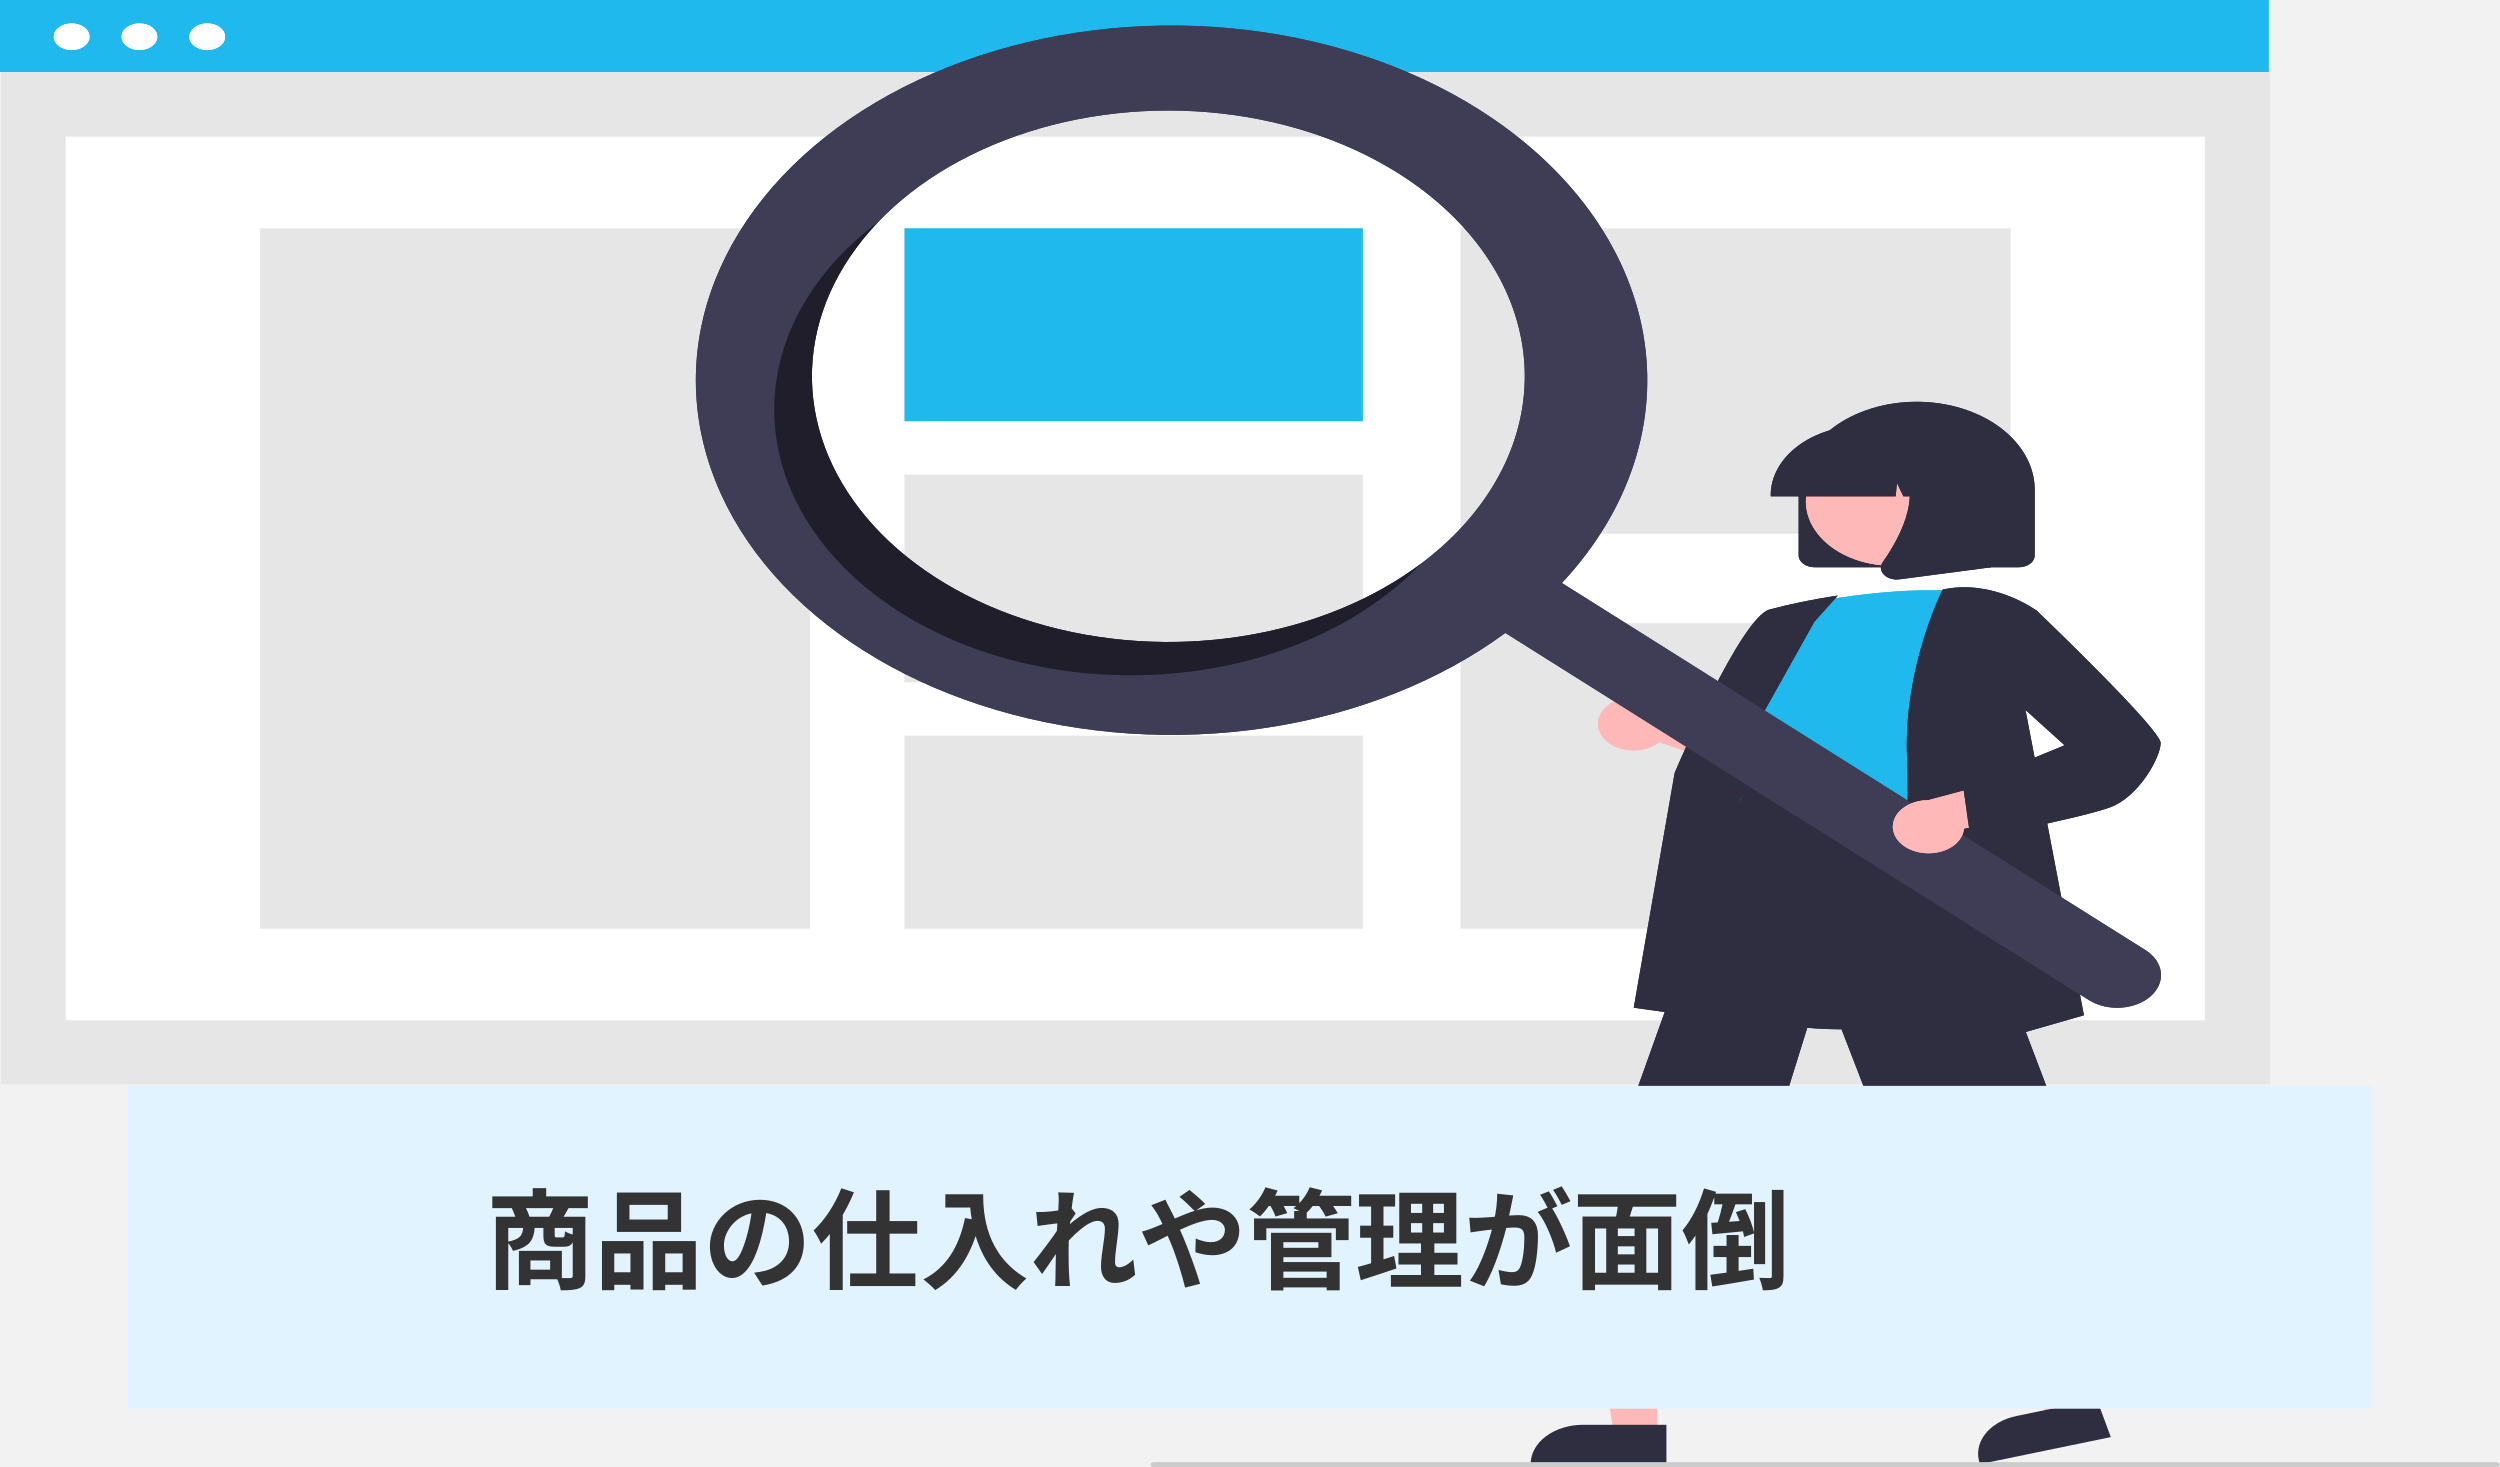 <svg width="368" height="216" viewBox="0 0 368 216" fill="none" xmlns="http://www.w3.org/2000/svg">
<rect x="0" y="0" width="368" height="216" fill="#808080" stroke="none"/>
<g clip-path="url(#clip0_68_446)">
<rect width="368" height="216" fill="#F2F2F2"/>
<path d="M334.082 0.141H0.143V159.594H334.082V0.141Z" fill="#E6E6E6"/>
<path d="M334.082 0.141H0.143V159.594H334.082V0.141Z" fill="#E6E6E6"/>
<path d="M324.533 20.14H9.692V150.16H324.533V20.14Z" fill="white"/>
<path d="M324.533 20.14H9.692V150.16H324.533V20.14Z" fill="white"/>
<path d="M333.94 0H0V10.577H333.94V0Z" fill="#1FB9EE"/>
<path d="M333.94 0H0V10.577H333.94V0Z" fill="#1FB9EE"/>
<path d="M10.543 7.368C11.995 7.368 13.172 6.49 13.172 5.408C13.172 4.325 11.995 3.447 10.543 3.447C9.09 3.447 7.913 4.325 7.913 5.408C7.913 6.49 9.09 7.368 10.543 7.368Z" fill="white"/>
<path d="M10.543 7.368C11.995 7.368 13.172 6.49 13.172 5.407C13.172 4.325 11.995 3.447 10.543 3.447C9.09 3.447 7.913 4.325 7.913 5.407C7.913 6.49 9.09 7.368 10.543 7.368Z" fill="white"/>
<path d="M20.523 7.368C21.976 7.368 23.153 6.49 23.153 5.408C23.153 4.325 21.976 3.447 20.523 3.447C19.071 3.447 17.894 4.325 17.894 5.408C17.894 6.49 19.071 7.368 20.523 7.368Z" fill="white"/>
<path d="M20.523 7.368C21.976 7.368 23.153 6.49 23.153 5.407C23.153 4.325 21.976 3.447 20.523 3.447C19.071 3.447 17.894 4.325 17.894 5.407C17.894 6.49 19.071 7.368 20.523 7.368Z" fill="white"/>
<path d="M30.504 7.368C31.956 7.368 33.133 6.49 33.133 5.408C33.133 4.325 31.956 3.447 30.504 3.447C29.052 3.447 27.875 4.325 27.875 5.408C27.875 6.49 29.052 7.368 30.504 7.368Z" fill="white"/>
<path d="M30.504 7.368C31.956 7.368 33.133 6.49 33.133 5.407C33.133 4.325 31.956 3.447 30.504 3.447C29.052 3.447 27.875 4.325 27.875 5.407C27.875 6.49 29.052 7.368 30.504 7.368Z" fill="white"/>
<path d="M119.199 33.631H38.299V136.67H119.199V33.631Z" fill="#E6E6E6"/>
<path d="M119.199 33.631H38.299V136.67H119.199V33.631Z" fill="#E6E6E6"/>
<path d="M200.58 33.631H133.164V61.994H200.58V33.631Z" fill="#1FB9EE"/>
<path d="M200.58 33.631H133.164V61.994H200.58V33.631Z" fill="#1FB9EE"/>
<path d="M200.58 69.892H133.164V100.409H200.58V69.892Z" fill="#E6E6E6"/>
<path d="M200.58 69.892H133.164V100.409H200.58V69.892Z" fill="#E6E6E6"/>
<path d="M200.58 108.307H133.164V136.67H200.58V108.307Z" fill="#E6E6E6"/>
<path d="M200.58 108.307H133.164V136.67H200.58V108.307Z" fill="#E6E6E6"/>
<path d="M295.926 33.631H215.026V78.535H295.926V33.631Z" fill="#E6E6E6"/>
<path d="M295.926 33.631H215.026V78.535H295.926V33.631Z" fill="#E6E6E6"/>
<path d="M295.926 91.766H215.026V136.67H295.926V91.766Z" fill="#E6E6E6"/>
<path d="M295.926 91.766H215.026V136.67H295.926V91.766Z" fill="#E6E6E6"/>
<path d="M264.76 81.761V72.094C264.76 68.658 266.591 65.363 269.849 62.934C273.108 60.504 277.527 59.14 282.135 59.14C286.743 59.14 291.163 60.504 294.421 62.934C297.679 65.363 299.51 68.658 299.51 72.094V81.761C299.509 82.222 299.263 82.664 298.826 82.991C298.388 83.317 297.795 83.5 297.176 83.501H267.094C266.475 83.5 265.882 83.317 265.445 82.991C265.007 82.664 264.761 82.222 264.76 81.761Z" fill="#2F2E41"/>
<path d="M264.76 81.76V72.093C264.76 68.658 266.591 65.363 269.849 62.934C273.108 60.504 277.527 59.139 282.135 59.139C286.743 59.139 291.163 60.504 294.421 62.934C297.679 65.363 299.51 68.658 299.51 72.093V81.76C299.509 82.222 299.263 82.664 298.826 82.99C298.388 83.317 297.795 83.5 297.176 83.501H267.094C266.475 83.5 265.882 83.317 265.445 82.99C265.007 82.664 264.761 82.222 264.76 81.76Z" fill="#2F2E41"/>
<path d="M307.827 207.567L301.698 208.832L292.24 191.811L301.285 189.945L307.827 207.567Z" fill="#FFB8B8"/>
<path d="M296.837 208.43L308.655 205.991L310.715 211.539L291.455 215.513C291.184 214.785 291.109 214.023 291.233 213.273C291.357 212.523 291.678 211.798 292.178 211.14C292.678 210.483 293.346 209.905 294.146 209.44C294.945 208.974 295.859 208.631 296.837 208.43Z" fill="#2F2E41"/>
<path d="M243.936 211.082H237.578L234.552 192.796H243.937L243.936 211.082Z" fill="#FFB8B8"/>
<path d="M233.036 209.727H245.298V215.484H225.314C225.314 214.728 225.514 213.979 225.902 213.281C226.29 212.582 226.859 211.948 227.576 211.413C228.293 210.879 229.144 210.455 230.081 210.165C231.018 209.876 232.022 209.727 233.036 209.727Z" fill="#2F2E41"/>
<path d="M236.269 108.89C236.723 109.347 237.305 109.724 237.976 109.994C238.646 110.265 239.388 110.423 240.149 110.457C240.91 110.49 241.672 110.399 242.381 110.19C243.09 109.981 243.728 109.658 244.252 109.245L261.155 114.913L259.617 107.824L243.802 103.528C242.812 102.919 241.557 102.601 240.274 102.635C238.991 102.67 237.77 103.054 236.841 103.714C235.913 104.375 235.341 105.267 235.236 106.221C235.131 107.175 235.498 108.124 236.269 108.89Z" fill="#FFB8B8"/>
<path d="M236.269 108.89C236.723 109.346 237.305 109.723 237.976 109.994C238.646 110.265 239.388 110.423 240.149 110.456C240.91 110.49 241.672 110.399 242.381 110.19C243.09 109.98 243.728 109.658 244.252 109.244L261.155 114.912L259.617 107.824L243.802 103.528C242.812 102.918 241.557 102.601 240.274 102.635C238.991 102.669 237.77 103.053 236.841 103.714C235.913 104.375 235.341 105.267 235.236 106.221C235.131 107.175 235.498 108.124 236.269 108.89Z" fill="#FFB8B8"/>
<path d="M271.389 151.517C266.078 151.517 260.581 150.927 255.96 149.173C253.506 148.26 251.333 146.98 249.574 145.412C247.815 143.844 246.509 142.022 245.738 140.061C243.33 134.377 246.366 128.793 249.301 123.393C251.121 120.046 252.839 116.886 253.285 113.771L253.44 112.665C254.135 107.697 254.735 103.406 258.055 101.797C259.776 100.963 262.09 100.915 265.13 101.651L293.679 108.565L292.629 148.97L292.456 149.013C292.306 149.051 282.242 151.517 271.389 151.517Z" fill="#2F2E41"/>
<path d="M271.389 151.517C266.078 151.517 260.581 150.927 255.96 149.173C253.506 148.26 251.333 146.98 249.574 145.412C247.815 143.844 246.509 142.022 245.738 140.061C243.33 134.377 246.366 128.793 249.301 123.393C251.121 120.046 252.839 116.886 253.285 113.77L253.44 112.664C254.135 107.696 254.735 103.406 258.055 101.796C259.776 100.962 262.09 100.915 265.13 101.651L293.679 108.565L292.629 148.97L292.456 149.013C292.306 149.051 282.242 151.517 271.389 151.517Z" fill="#2F2E41"/>
<path d="M264.631 89.072C264.631 89.072 278.634 85.979 289.526 87.139C289.526 87.139 283.302 112.66 285.377 121.167C287.451 129.674 249.33 124.454 257.11 116.333L259.703 106.666C259.703 106.666 254.517 102.799 259.185 98.159L264.631 89.072Z" fill="#1FB9EE"/>
<path d="M264.631 89.073C264.631 89.073 278.634 85.979 289.526 87.139C289.526 87.139 283.302 112.66 285.377 121.168C287.451 129.675 249.33 124.454 257.11 116.334L259.703 106.667C259.703 106.667 254.517 102.8 259.185 98.16L264.631 89.073Z" fill="#1FB9EE"/>
<path d="M257.743 150.751L240.484 148.339L246.51 113.766C246.915 112.801 256.249 90.897 260.488 89.711C263.566 88.903 266.714 88.251 269.91 87.76L270.524 87.668L267.063 91.538L253.286 116.153L257.743 150.751Z" fill="#2F2E41"/>
<path d="M257.743 150.751L240.484 148.338L246.51 113.766C246.915 112.801 256.249 90.896 260.488 89.711C263.566 88.903 266.714 88.251 269.91 87.76L270.524 87.668L267.063 91.538L253.286 116.152L257.743 150.751Z" fill="#2F2E41"/>
<path d="M248.75 206.845L226.451 204.074L238.965 165.977L257.586 113.876L257.77 114.801C257.784 114.87 259.524 121.676 285.337 118.656L285.564 118.63L285.626 118.794L316.824 200.98L291.415 204.137L268.24 144.175L248.75 206.845Z" fill="#2F2E41"/>
<path d="M248.75 206.845L226.451 204.074L238.965 165.977L257.586 113.876L257.77 114.801C257.784 114.87 259.524 121.676 285.337 118.656L285.564 118.63L285.626 118.794L316.824 200.98L291.415 204.137L268.24 144.175L248.75 206.845Z" fill="#2F2E41"/>
<path d="M279.658 157.221L279.672 156.928C279.687 156.604 281.221 124.303 280.709 111.312C280.195 98.278 285.855 86.989 285.912 86.877L285.958 86.786L286.083 86.76C293.407 85.2 299.76 89.855 299.823 89.902L299.912 89.969L297.827 102.797L306.756 149.448L279.658 157.221Z" fill="#2F2E41"/>
<path d="M279.658 157.221L279.672 156.928C279.687 156.604 281.221 124.303 280.709 111.312C280.195 98.278 285.855 86.989 285.912 86.877L285.958 86.786L286.083 86.76C293.407 85.2 299.76 89.855 299.823 89.902L299.912 89.969L297.827 102.797L306.756 149.448L279.658 157.221Z" fill="#2F2E41"/>
<path d="M278.565 83.276C285.6 83.276 291.303 79.024 291.303 73.778C291.303 68.533 285.6 64.281 278.565 64.281C271.529 64.281 265.826 68.533 265.826 73.778C265.826 79.024 271.529 83.276 278.565 83.276Z" fill="#FFB8B8"/>
<path d="M278.565 83.276C285.6 83.276 291.303 79.024 291.303 73.779C291.303 68.533 285.6 64.281 278.565 64.281C271.529 64.281 265.826 68.533 265.826 73.779C265.826 79.024 271.529 83.276 278.565 83.276Z" fill="#FFB8B8"/>
<path d="M260.65 72.867C260.654 70.15 262.103 67.546 264.68 65.625C267.257 63.703 270.75 62.623 274.394 62.62H276.987C280.631 62.623 284.125 63.703 286.702 65.625C289.278 67.546 290.728 70.15 290.732 72.867V73.06H285.251L283.382 69.158L283.008 73.06H280.176L279.233 71.091L279.044 73.06H260.65V72.867Z" fill="#2F2E41"/>
<path d="M260.65 72.867C260.654 70.15 262.103 67.545 264.68 65.624C267.257 63.703 270.75 62.623 274.394 62.62H276.987C280.631 62.623 284.125 63.703 286.702 65.624C289.278 67.545 290.728 70.15 290.732 72.867V73.06H285.251L283.382 69.158L283.008 73.06H280.176L279.233 71.091L279.044 73.06H260.65V72.867Z" fill="#2F2E41"/>
<path d="M277.311 84.588C277.054 84.328 276.9 84.019 276.868 83.698C276.836 83.376 276.926 83.053 277.129 82.768C279.877 78.871 283.724 71.67 278.617 67.229L278.25 66.91H293.077V83.506L279.608 85.278C279.471 85.296 279.333 85.305 279.195 85.305C278.827 85.305 278.465 85.24 278.137 85.116C277.81 84.991 277.527 84.81 277.311 84.588Z" fill="#2F2E41"/>
<path d="M277.311 84.588C277.054 84.328 276.9 84.02 276.868 83.698C276.836 83.376 276.926 83.053 277.129 82.768C279.877 78.871 283.724 71.67 278.617 67.229L278.25 66.91H293.077V83.507L279.608 85.278C279.471 85.296 279.333 85.305 279.195 85.306C278.827 85.306 278.465 85.241 278.137 85.116C277.81 84.991 277.527 84.81 277.311 84.588Z" fill="#2F2E41"/>
<path d="M217.616 16.065C207.241 9.538 194.545 5.4 181.073 4.154C167.6 2.909 153.933 4.61 141.734 9.05C129.535 13.49 119.33 20.477 112.36 29.163C105.39 37.848 101.957 47.857 102.478 57.971C102.999 68.084 107.451 77.867 115.293 86.129C123.135 94.39 134.029 100.774 146.649 104.504C159.269 108.233 173.071 109.148 186.375 107.136C199.679 105.124 211.913 100.272 221.586 93.171L307.484 147.21C308.791 148.034 310.483 148.437 312.189 148.33C313.894 148.224 315.473 147.616 316.578 146.642C317.683 145.667 318.224 144.406 318.081 143.134C317.938 141.863 317.124 140.685 315.817 139.862L315.807 139.856L229.909 85.817C239.888 75.14 244.159 62.069 241.884 49.166C239.61 36.263 230.955 24.458 217.616 16.065ZM212.078 80.614C205.386 86.526 196.493 90.827 186.523 92.972C176.553 95.116 165.954 95.008 156.066 92.661C146.178 90.315 137.446 85.835 130.973 79.788C124.5 73.741 120.578 66.399 119.702 58.69C118.826 50.981 121.036 43.252 126.052 36.479C131.068 29.707 138.665 24.195 147.882 20.642C157.1 17.089 167.523 15.653 177.835 16.516C188.147 17.38 197.884 20.503 205.815 25.493C211.08 28.805 215.419 32.859 218.584 37.422C221.749 41.985 223.677 46.968 224.258 52.086C224.84 57.204 224.064 62.358 221.974 67.253C219.884 72.148 216.521 76.688 212.078 80.614Z" fill="#3F3D56"/>
<path d="M217.616 16.065C207.241 9.538 194.545 5.4 181.073 4.154C167.601 2.909 153.933 4.609 141.734 9.049C129.535 13.489 119.33 20.477 112.36 29.163C105.391 37.848 101.957 47.857 102.478 57.97C102.999 68.084 107.451 77.867 115.293 86.128C123.135 94.39 134.029 100.774 146.649 104.503C159.269 108.233 173.071 109.148 186.375 107.136C199.68 105.124 211.913 100.272 221.586 93.171L307.484 147.21C308.791 148.033 310.483 148.436 312.189 148.33C313.894 148.223 315.473 147.616 316.578 146.642C317.683 145.667 318.224 144.405 318.081 143.134C317.938 141.862 317.124 140.685 315.817 139.861L315.807 139.855L229.909 85.817C239.888 75.139 244.159 62.069 241.885 49.166C239.61 36.263 230.955 24.458 217.616 16.065ZM212.078 80.614C205.386 86.526 196.493 90.827 186.523 92.971C176.553 95.116 165.954 95.008 156.066 92.661C146.178 90.314 137.446 85.834 130.973 79.788C124.5 73.741 120.578 66.399 119.702 58.69C118.826 50.981 121.036 43.252 126.052 36.479C131.068 29.707 138.665 24.195 147.882 20.642C157.1 17.088 167.523 15.653 177.835 16.516C188.147 17.379 197.884 20.503 205.815 25.492C211.08 28.805 215.42 32.858 218.584 37.421C221.749 41.984 223.677 46.967 224.258 52.086C224.84 57.204 224.064 62.358 221.974 67.253C219.884 72.148 216.521 76.688 212.078 80.614Z" fill="#3F3D56"/>
<path opacity="0.3" d="M138.146 85.284C128.081 78.951 121.578 70.028 119.929 60.287C118.279 50.545 121.604 40.697 129.243 32.699C128.239 33.452 127.27 34.241 126.333 35.065C121.89 38.991 118.528 43.531 116.438 48.426C114.348 53.321 113.571 58.474 114.153 63.593C114.735 68.711 116.663 73.694 119.827 78.257C122.992 82.82 127.331 86.874 132.597 90.186C137.863 93.499 143.952 96.006 150.517 97.564C157.082 99.122 163.995 99.701 170.86 99.267C177.726 98.834 184.409 97.396 190.529 95.037C196.649 92.677 202.086 89.442 206.529 85.517C207.464 84.691 208.344 83.846 209.169 82.98C199.879 89.94 187.418 94.04 174.26 94.467C161.103 94.893 148.211 91.615 138.146 85.284Z" fill="black"/>
<path opacity="0.3" d="M138.146 85.284C128.081 78.951 121.578 70.028 119.928 60.287C118.279 50.545 121.604 40.697 129.243 32.699C128.239 33.452 127.27 34.241 126.333 35.065C121.89 38.991 118.527 43.531 116.438 48.426C114.348 53.321 113.571 58.475 114.153 63.593C114.735 68.712 116.663 73.695 119.827 78.257C122.992 82.82 127.331 86.874 132.597 90.187C137.863 93.499 143.952 96.006 150.517 97.564C157.082 99.123 163.995 99.701 170.86 99.268C177.726 98.834 184.409 97.397 190.529 95.037C196.649 92.678 202.086 89.443 206.529 85.517C207.464 84.691 208.343 83.846 209.169 82.981C199.879 89.94 187.418 94.04 174.26 94.467C161.103 94.894 148.211 91.616 138.146 85.284Z" fill="black"/>
<path d="M282.655 125.493C283.396 125.628 284.167 125.64 284.915 125.529C285.662 125.418 286.368 125.186 286.982 124.849C287.597 124.512 288.105 124.079 288.47 123.58C288.836 123.082 289.05 122.529 289.099 121.962L306.957 118.266L299.698 113.547L283.852 117.78C282.568 117.783 281.33 118.137 280.373 118.774C279.416 119.412 278.806 120.29 278.658 121.24C278.511 122.191 278.836 123.149 279.573 123.933C280.309 124.717 281.406 125.272 282.655 125.493Z" fill="#FFB8B8"/>
<path d="M282.655 125.493C283.396 125.628 284.167 125.641 284.915 125.529C285.662 125.418 286.368 125.186 286.982 124.849C287.597 124.513 288.105 124.08 288.47 123.581C288.836 123.082 289.05 122.529 289.099 121.962L306.957 118.266L299.698 113.547L283.852 117.78C282.568 117.783 281.33 118.137 280.373 118.775C279.416 119.412 278.806 120.29 278.658 121.241C278.511 122.191 278.836 123.149 279.573 123.933C280.309 124.717 281.406 125.272 282.655 125.493Z" fill="#FFB8B8"/>
<path d="M290.078 123.537L288.991 115.84L303.908 109.703L294.182 100.926L295.769 91.065L299.721 89.802L299.844 89.92C301.708 91.707 318.052 107.43 318.052 109.373C318.052 111.37 314.925 117.232 310.647 118.827C306.521 120.365 291.026 123.355 290.369 123.481L290.078 123.537Z" fill="#2F2E41"/>
<path d="M290.078 123.537L288.991 115.839L303.908 109.703L294.182 100.925L295.769 91.065L299.721 89.802L299.844 89.92C301.708 91.707 318.052 107.429 318.052 109.373C318.052 111.369 314.925 117.232 310.647 118.826C306.521 120.365 291.026 123.354 290.369 123.481L290.078 123.537Z" fill="#2F2E41"/>
<path d="M367.481 216H169.875C169.738 216 169.606 215.959 169.508 215.887C169.411 215.814 169.357 215.716 169.357 215.613C169.357 215.511 169.411 215.412 169.508 215.34C169.606 215.267 169.738 215.227 169.875 215.227H367.481C367.619 215.227 367.751 215.267 367.848 215.34C367.945 215.412 368 215.511 368 215.613C368 215.716 367.945 215.814 367.848 215.887C367.751 215.959 367.619 216 367.481 216Z" fill="#CCCCCC"/>
<rect x="18.752" y="159.84" width="330.497" height="47.52" fill="#E1F3FF"/>
<path d="M72.466 176.112V177.84H86.53V176.112H72.466ZM78.418 174.896V177.136H80.402V174.896H78.418ZM72.994 179.104V189.888H74.818V180.752H85.298V179.104H72.994ZM84.306 179.104V187.824C84.306 188.048 84.226 188.128 83.954 188.128C83.682 188.144 82.754 188.144 81.922 188.096C82.178 188.576 82.466 189.424 82.546 189.936C83.81 189.936 84.706 189.888 85.346 189.6C85.97 189.312 86.162 188.768 86.162 187.84V179.104H84.306ZM77.026 180.544C76.946 181.824 76.61 182.448 74.626 182.8C74.962 183.104 75.362 183.728 75.506 184.128C78.05 183.552 78.594 182.464 78.722 180.544H77.026ZM79.986 180.544V181.792C79.986 183.104 80.29 183.52 81.714 183.52C81.986 183.52 82.722 183.52 83.01 183.52C84.002 183.52 84.418 183.152 84.578 181.792C84.146 181.696 83.474 181.472 83.17 181.248C83.122 182.032 83.058 182.144 82.802 182.144C82.642 182.144 82.114 182.144 81.97 182.144C81.682 182.144 81.65 182.112 81.65 181.76V180.544H79.986ZM76.386 184.128V189.168H78.082V184.128H76.386ZM77.442 184.128V185.536H80.978V186.896H77.442V188.304H82.706V184.128H77.442ZM75.33 177.808C75.586 178.352 75.874 179.088 75.97 179.552L77.954 179.152C77.826 178.688 77.522 178 77.234 177.488L75.33 177.808ZM81.586 177.472C81.41 177.968 81.074 178.688 80.802 179.184L82.706 179.504C82.994 179.072 83.33 178.496 83.714 177.792L81.586 177.472ZM92.658 177.36H98.29V179.52H92.658V177.36ZM90.802 175.536V181.344H100.258V175.536H90.802ZM88.61 182.688V189.92H90.418V184.512H92.802V189.824H94.722V182.688H88.61ZM96.082 182.688V189.92H97.922V184.512H100.482V189.84H102.418V182.688H96.082ZM89.41 187.28V189.12H93.602V187.28H89.41ZM96.962 187.28V189.12H101.442V187.28H96.962ZM112.946 177.52L110.754 177.456C110.594 179.136 110.242 180.976 109.778 182.48C109.106 184.64 108.498 185.664 107.81 185.664C107.202 185.664 106.562 184.88 106.562 183.264C106.562 181.248 108.418 178.48 111.81 178.48C114.578 178.48 116.146 180.272 116.146 182.784C116.146 185.136 114.546 186.592 112.514 187.088C112.082 187.184 111.634 187.264 111.01 187.344L112.226 189.232C116.258 188.608 118.322 186.224 118.322 182.864C118.322 179.36 115.81 176.608 111.858 176.608C107.714 176.608 104.498 179.776 104.498 183.456C104.498 186.16 105.97 188.128 107.762 188.128C109.506 188.128 110.882 186.144 111.842 182.912C112.402 181.024 112.722 179.152 112.946 177.52ZM128.978 175.2V188.672H130.946V175.2H128.978ZM124.706 179.744V181.6H135.01V179.744H124.706ZM125.138 187.456V189.312H134.738V187.456H125.138ZM122.146 179.6V189.888H124.05V177.744L124.018 177.712L122.146 179.6ZM123.842 174.912C122.93 177.28 121.378 179.632 119.762 181.12C120.114 181.584 120.674 182.624 120.866 183.072C122.738 181.248 124.562 178.32 125.698 175.504L123.842 174.912ZM139.154 175.792V177.744H143.682V175.792H139.154ZM142.738 175.792C142.738 179.056 143.442 186.208 149.538 189.872C149.874 189.392 150.642 188.544 151.09 188.192C145.154 184.72 144.722 178.832 144.722 175.792H142.738ZM142.05 179.296C141.186 183.536 139.266 186.64 135.922 188.336C136.418 188.688 137.314 189.488 137.666 189.904C141.01 187.888 143.138 184.448 144.258 179.696L142.05 179.296ZM167.09 187.648L166.818 185.408C166.098 186.128 165.346 186.544 164.754 186.544C164.354 186.544 164.13 186.256 164.13 185.84C164.13 184.176 164.658 181.824 164.658 180.176C164.658 178.832 163.874 177.808 162.146 177.808C160.034 177.808 157.362 180.208 156.386 181.232L156.402 183.696C157.682 182.064 160.066 179.712 161.554 179.712C162.242 179.712 162.642 180.096 162.642 180.88C162.642 182.352 162.066 184.688 162.066 186.432C162.066 187.984 162.866 188.848 164.066 188.848C165.378 188.848 166.338 188.336 167.09 187.648ZM156.034 180.032L155.906 180.32L155.874 180.736C155.074 182 153.154 184.528 152.146 185.776L153.394 187.536C154.242 186.368 155.666 184.224 156.37 183.2L157.298 180.192C157.57 179.776 158.066 178.992 158.338 178.624L157.698 177.792C156.978 178.032 154.93 178.336 153.922 178.384C153.346 178.416 152.978 178.416 152.53 178.4L152.738 180.464C153.794 180.304 155.314 180.112 156.034 180.032ZM155.842 176.944C155.842 177.584 155.49 182.064 155.442 183.488C155.394 185.488 155.378 186.56 155.362 188.112C155.362 188.368 155.346 188.928 155.314 189.296H157.506C157.474 188.944 157.41 188.352 157.394 188.064C157.298 186.576 157.298 185.216 157.298 183.92C157.298 181.056 157.826 176.864 158.098 175.584L155.762 175.52C155.858 176.016 155.842 176.496 155.842 176.944ZM175.906 178.304L177.41 177.216C176.85 176.624 175.65 175.6 175.09 175.152L173.618 176.176C174.242 176.656 175.346 177.728 175.906 178.304ZM171.554 176.592L169.474 177.408C169.794 177.808 170.178 178.416 170.418 178.8C171.074 179.952 171.666 181.408 172.306 182.896C173.122 184.816 173.954 187.52 174.45 189.536L176.658 188.976C176.13 187.168 174.882 183.76 174.13 182.016C173.554 180.672 172.834 179.088 172.178 177.856C172.002 177.552 171.682 176.896 171.554 176.592ZM168.098 181.28L169.026 183.328C171.01 182.432 175.81 179.568 178.402 179.568C179.602 179.568 180.306 180.24 180.306 181.04C180.306 182.192 179.426 182.848 178.226 182.848C177.538 182.848 176.738 182.624 176.018 182.32L175.954 184.32C176.562 184.544 177.554 184.768 178.434 184.768C180.882 184.768 182.418 183.36 182.418 181.12C182.418 179.264 180.914 177.76 178.45 177.76C175.874 177.76 172.594 179.632 169.682 180.768C169.41 180.88 168.722 181.136 168.098 181.28ZM188.21 188.096V189.504H196.018V188.096H188.21ZM190.498 178.256V180.176H192.354V178.256H190.498ZM184.594 179.36V182.544H186.402V180.8H196.642V182.544H198.514V179.36H184.594ZM188.146 181.472V182.848H194.066V183.68H188.146V185.056H195.986V181.472H188.146ZM188.226 185.776V187.184H195.282V189.936H197.202V185.776H188.226ZM187.09 181.472V189.952H188.914V181.472H187.09ZM186.21 176.016V177.52H191.25V176.016H186.21ZM192.69 176.016V177.52H198.898V176.016H192.69ZM186.274 174.768C185.778 175.984 184.866 177.232 183.906 178.032C184.338 178.256 185.106 178.768 185.474 179.056C186.418 178.144 187.442 176.688 188.066 175.248L186.274 174.768ZM192.786 174.768C192.322 175.936 191.426 177.104 190.402 177.84C190.882 178.048 191.698 178.464 192.082 178.752C193.042 177.92 194.034 176.592 194.61 175.216L192.786 174.768ZM186.802 177.184C187.186 177.76 187.602 178.576 187.746 179.072L189.474 178.576C189.282 178.064 188.834 177.296 188.434 176.752L186.802 177.184ZM193.954 177.232C194.402 177.792 194.93 178.608 195.138 179.088L196.914 178.592C196.658 178.08 196.098 177.312 195.634 176.784L193.954 177.232ZM207.698 180.048H212.546V181.424H207.698V180.048ZM207.698 177.2H212.546V178.544H207.698V177.2ZM205.97 175.568V183.04H214.37V175.568H205.97ZM205.858 184.416V186.144H214.546V184.416H205.858ZM204.738 187.68V189.408H215.074V187.68H204.738ZM200.05 175.808V177.6H205.362V175.808H200.05ZM200.21 180.416V182.192H205.09V180.416H200.21ZM199.874 186.496L200.306 188.448C201.842 187.952 203.762 187.328 205.554 186.72L205.218 184.88C203.298 185.504 201.25 186.144 199.874 186.496ZM201.826 176.512V186.64L203.65 186.352V176.512H201.826ZM209.346 176.256V182.288H209.17V188.496H211.138V182.288H210.962V176.256H209.346ZM222.754 175.968L220.386 175.712C220.402 176.912 220.226 178.272 219.922 179.712C219.474 181.728 218.274 185.952 216.37 188.512L218.466 189.344C220.146 186.64 221.426 182.08 221.954 179.824C222.13 179.008 222.322 178.016 222.482 177.296C222.562 176.896 222.658 176.384 222.754 175.968ZM228.274 177.568L226.354 178.384C227.506 179.808 228.642 182.624 229.058 184.4L231.09 183.456C230.594 181.936 229.25 178.96 228.274 177.568ZM216.274 179.248L216.466 181.408C216.946 181.328 217.778 181.216 218.242 181.152C219.122 181.04 221.89 180.688 222.834 180.688C223.842 180.688 224.386 180.88 224.386 182.16C224.386 183.728 224.178 185.68 223.73 186.576C223.49 187.104 223.074 187.264 222.53 187.264C222.114 187.264 221.202 187.104 220.578 186.928L220.93 189.04C221.474 189.168 222.226 189.264 222.85 189.264C224.05 189.264 224.946 188.912 225.474 187.792C226.146 186.416 226.386 183.824 226.386 181.936C226.386 179.616 225.186 178.864 223.49 178.864C222.306 178.864 219.266 179.216 217.986 179.248C217.394 179.264 216.85 179.28 216.274 179.248ZM227.986 175.36L226.706 175.872C227.138 176.496 227.634 177.44 227.97 178.096L229.25 177.552C228.946 176.96 228.386 175.936 227.986 175.36ZM229.874 174.624L228.61 175.152C229.042 175.76 229.57 176.688 229.89 177.36L231.17 176.816C230.882 176.256 230.29 175.232 229.874 174.624ZM237.25 181.952V183.456H241.362V181.952H237.25ZM237.25 184.64V186.144H241.378V184.64H237.25ZM234.146 187.344V189.104H244.946V187.344H234.146ZM232.946 179.072V189.92H234.786V180.832H244.066V189.92H246.018V179.072H232.946ZM236.434 180.24V188.128H238.146V180.24H236.434ZM240.61 180.24V188.112H242.338V180.24H240.61ZM238.242 176.64C238.178 177.648 237.922 178.992 237.698 179.92L239.458 180.384C239.778 179.552 240.13 178.304 240.514 177.12L238.242 176.64ZM232.274 175.808V177.632H246.738V175.808H232.274ZM254.146 181.792V188.096H255.922V181.792H254.146ZM258.194 176.944V186.08H259.826V176.944H258.194ZM252.338 175.712V177.28H257.89V175.712H252.338ZM252.226 183.392V185.04H257.762V183.392H252.226ZM251.89 180L252.066 181.68C253.538 181.536 255.426 181.376 257.25 181.184L257.218 179.648C255.25 179.792 253.266 179.936 251.89 180ZM251.762 187.648L252.05 189.376C253.778 189.104 256.034 188.736 258.178 188.352L258.082 186.752C255.794 187.104 253.378 187.456 251.762 187.648ZM255.522 178.432C256.082 179.6 256.594 181.136 256.738 182.08L258.21 181.552C258.05 180.608 257.49 179.12 256.898 177.984L255.522 178.432ZM253.73 176.304C253.538 177.552 253.106 179.264 252.69 180.384L254.098 180.784C254.578 179.76 255.186 178.112 255.666 176.704L253.73 176.304ZM260.818 175.152V187.84C260.818 188.064 260.738 188.128 260.53 188.128C260.306 188.128 259.634 188.128 258.962 188.096C259.186 188.624 259.426 189.44 259.49 189.936C260.562 189.936 261.346 189.872 261.842 189.552C262.37 189.264 262.53 188.768 262.53 187.824V175.152H260.818ZM250.834 174.928C250.146 177.264 248.962 179.6 247.666 181.104C247.97 181.616 248.434 182.72 248.594 183.184C250.226 181.264 251.698 178.24 252.61 175.44L250.834 174.928ZM249.57 179.312V189.904H251.33V177.632L251.282 177.6L249.57 179.312Z" fill="#333333"/>
</g>
<defs>
<clipPath id="clip0_68_446">
<rect width="368" height="216" fill="white"/>
</clipPath>
</defs>
</svg>
